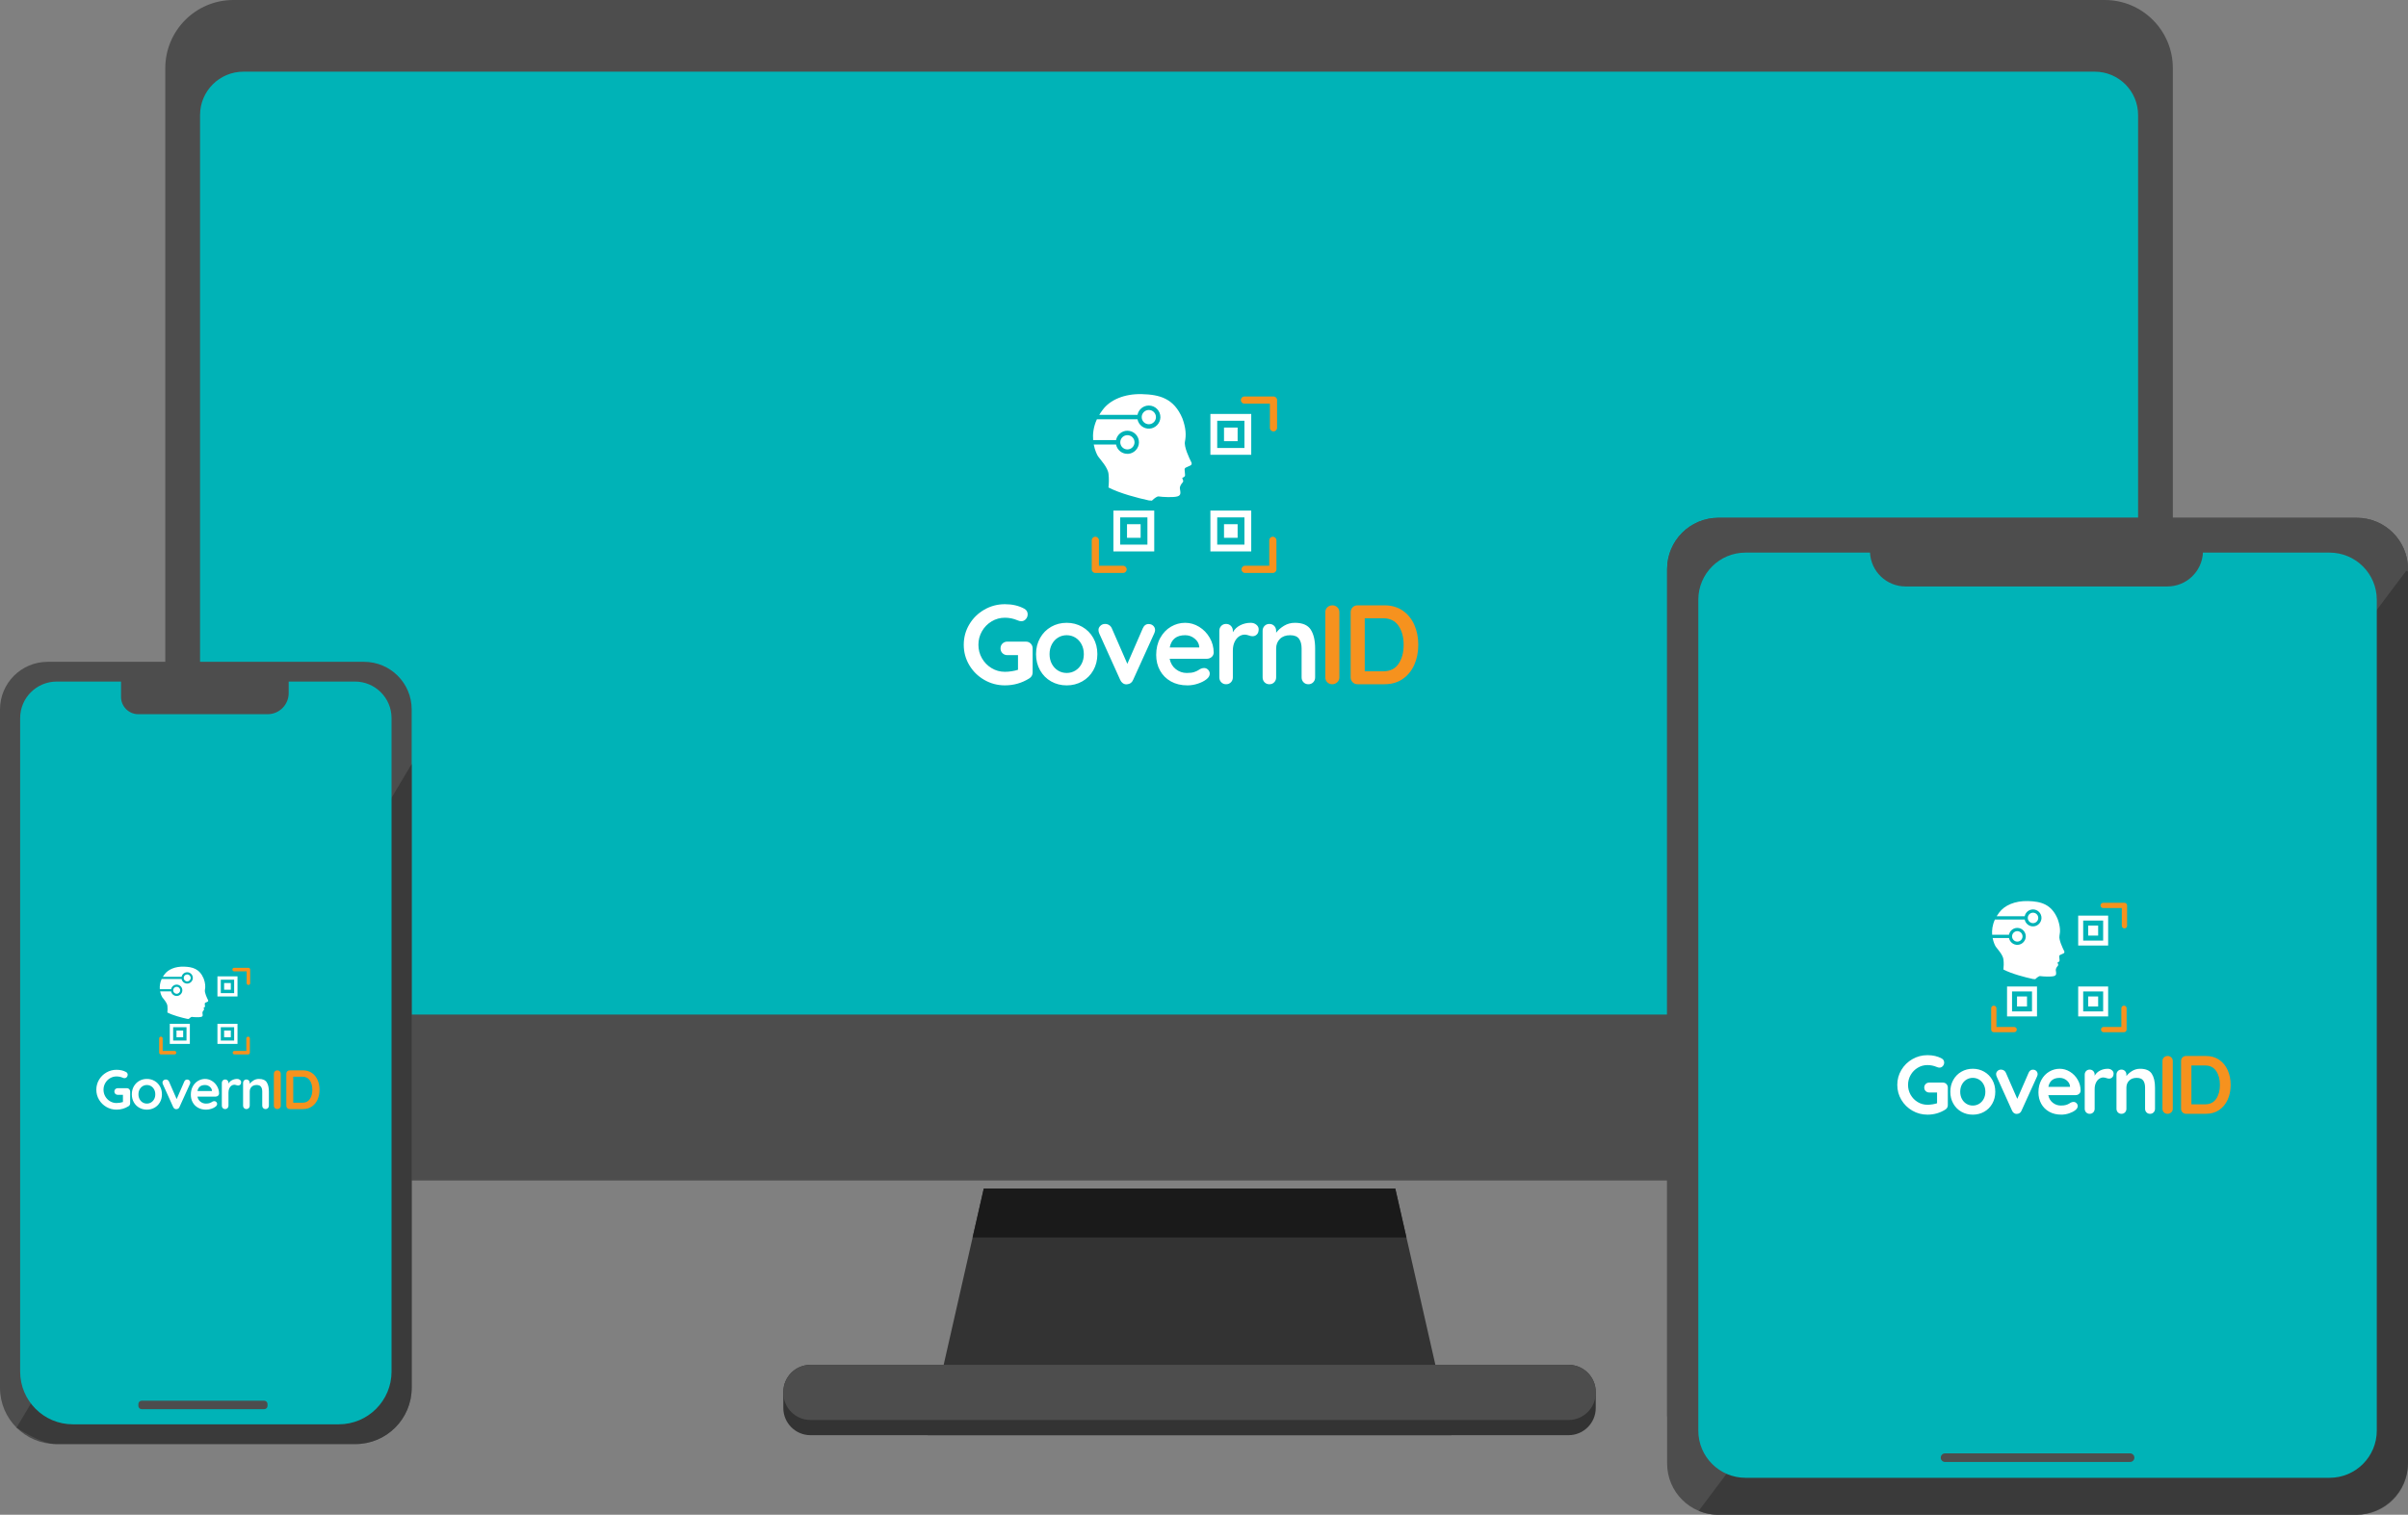 <svg xmlns="http://www.w3.org/2000/svg" xmlns:xlink="http://www.w3.org/1999/xlink" id="Objects" x="0px" y="0px" viewBox="0 0 250 157.276" xml:space="preserve"><rect x="0" y="0" width="250" height="157.276" fill="#808080" stroke="none"/><g>	<g>		<polygon fill="#333333" points="150.683,149.015 96.311,149.015 100.977,128.487 102.137,123.399 144.858,123.399    146.018,128.487   "></polygon>		<polygon fill="#1A1A1A" points="146.018,128.487 100.977,128.487 102.137,123.399 144.858,123.399   "></polygon>		<path fill="#333333" d="M162.848,141.708H84.147c-1.56,0-2.824,1.264-2.824,2.823v1.658c0,1.559,1.264,2.824,2.824,2.824h78.701   c1.559,0,2.824-1.264,2.824-2.824v-1.658C165.671,142.972,164.407,141.708,162.848,141.708z"></path>		<path fill="#4D4D4D" d="M162.848,141.708H84.147c-1.56,0-2.824,1.264-2.824,2.823v0.08c0,1.559,1.264,2.823,2.824,2.823h78.701   c1.559,0,2.824-1.264,2.824-2.823v-0.08C165.671,142.972,164.407,141.708,162.848,141.708z"></path>		<path fill="#4D4D4D" d="M225.586,7.074v108.417c0,3.906-3.169,7.074-7.068,7.074H24.23c-3.9,0-7.068-3.168-7.068-7.074V7.074   C17.162,3.168,20.33,0,24.23,0h194.288C222.418,0,225.586,3.168,225.586,7.074z"></path>		<path fill="#00B3B7" d="M217.475,105.339H25.273c-2.487,0-4.503-2.016-4.503-4.503V11.944c0-2.487,2.016-4.503,4.503-4.503   h192.202c2.487,0,4.503,2.016,4.503,4.503v88.892C221.978,103.323,219.962,105.339,217.475,105.339z"></path>		<path display="none" opacity="0.3" fill="#CCCCCC" d="M45.413,64.823H20.768h-3.606v49.168   c0,3.906,3.168,7.074,7.068,7.074h27.563v-19.724V71.203C51.794,67.68,48.937,64.823,45.413,64.823z"></path>		<path display="none" opacity="0.3" fill="#CCCCCC" d="M175.484,51.065   c-3.674,0-6.658,2.979-6.658,6.658v64.483h40.692c3.9,0,7.068-3.168,7.068-7.074V51.065H175.484z"></path>	</g>	<g>		<g>			<path fill="#4D4D4D" d="M36.9,149.934H5.842c-3.226,0-5.842-2.615-5.842-5.842V73.661c0-2.731,2.214-4.945,4.945-4.945h32.852    c2.731,0,4.945,2.214,4.945,4.945v70.431C42.741,147.319,40.126,149.934,36.9,149.934z"></path>			<path opacity="0.7" fill="#333333" d="M1.719,148.23c0,0,2.514,1.704,4.123,1.704H36.9    c3.226,0,5.842-2.615,5.842-5.842V79.319L1.719,148.23z"></path>			<path fill="#00B3B7" d="M40.651,74.563v67.84c0,3.029-2.452,5.482-5.476,5.482H7.567c-3.024,0-5.476-2.453-5.476-5.482v-67.84    c0-2.098,1.701-3.798,3.798-3.798h6.677v1.6c0,0.984,0.805,1.79,1.79,1.79h13.429c1.209,0,2.186-0.982,2.186-2.186v-1.204h6.882    C38.95,70.765,40.651,72.465,40.651,74.563z"></path>		</g>		<path fill="#4D4D4D" d="M27.434,145.435H14.705c-0.187,0-0.339,0.153-0.339,0.34v0.199c0,0.187,0.153,0.339,0.339,0.339h12.729   c0.187,0,0.34-0.152,0.34-0.339v-0.199C27.773,145.587,27.62,145.435,27.434,145.435z"></path>	</g>	<g>		<g>			<path fill="#4D4D4D" d="M244.676,157.276h-66.271c-2.94,0-5.324-2.384-5.324-5.324V59.085c0-2.941,2.384-5.324,5.324-5.324    h66.271c2.941,0,5.324,2.384,5.324,5.324v92.867C250,154.892,247.617,157.276,244.676,157.276z"></path>			<path fill="#4D4D4D" d="M250,68.039v-8.954c0-2.941-2.383-5.324-5.324-5.324h-66.271c-2.94,0-5.324,2.384-5.324,5.324v87.982    C199.601,121.035,225.639,95.557,250,68.039z"></path>			<path opacity="0.7" fill="#333333" d="M178.227,157.276h66.322c3.01,0,5.451-2.44,5.451-5.451    V59.398c0-0.121-0.154-0.173-0.227-0.076l-73.415,97.546C176.358,156.868,177.137,157.236,178.227,157.276z"></path>			<path fill="#00B3B7" d="M246.759,62.275v86.264c0,2.705-2.195,4.899-4.902,4.899h-60.635c-2.707,0-4.902-2.194-4.902-4.899    V62.275c0-2.705,2.195-4.899,4.902-4.899h12.924c0.094,1.955,1.71,3.514,3.692,3.514h27.182c1.982,0,3.598-1.559,3.691-3.514    h13.146C244.564,57.376,246.759,59.57,246.759,62.275z"></path>			<path fill="#4D4D4D" d="M221.145,151.794h-19.209c-0.247,0-0.447-0.2-0.447-0.447l0,0c0-0.247,0.2-0.447,0.447-0.447h19.209    c0.247,0,0.446,0.2,0.446,0.447l0,0C221.592,151.594,221.392,151.794,221.145,151.794z"></path>		</g>	</g>	<g>		<g>			<path fill="#F6921E" d="M138.833,70.839c-0.148,0.137-0.32,0.205-0.515,0.205c-0.211,0-0.384-0.068-0.521-0.205    c-0.136-0.137-0.205-0.306-0.205-0.509v-6.765c0-0.203,0.07-0.372,0.211-0.509c0.141-0.137,0.32-0.205,0.538-0.205    c0.195,0,0.363,0.068,0.503,0.205s0.211,0.306,0.211,0.509v6.765C139.056,70.533,138.981,70.702,138.833,70.839 M145.627,63.395    c-0.527-0.363-1.157-0.544-1.89-0.544h-2.797c-0.203,0-0.373,0.068-0.509,0.205c-0.137,0.137-0.205,0.306-0.205,0.509v6.765    c0,0.203,0.068,0.373,0.205,0.509c0.136,0.137,0.306,0.205,0.509,0.205h2.797c0.733,0,1.364-0.181,1.89-0.544    c0.527-0.363,0.928-0.854,1.206-1.475c0.277-0.62,0.415-1.313,0.415-2.077c0-0.765-0.139-1.457-0.415-2.077    C146.556,64.25,146.154,63.758,145.627,63.395 M145.2,68.919c-0.351,0.519-0.878,0.778-1.58,0.778h-1.931v-5.501h1.931    c0.694,0,1.219,0.259,1.574,0.778c0.355,0.519,0.533,1.176,0.533,1.972C145.727,67.743,145.551,68.401,145.2,68.919     M132.214,44.796c0.207,0,0.374-0.167,0.374-0.374V41.54c0-0.207-0.167-0.374-0.374-0.374h-3.015    c-0.207,0-0.374,0.168-0.374,0.374c0,0.207,0.168,0.374,0.374,0.374h2.641v2.508C131.839,44.629,132.007,44.796,132.214,44.796     M129.265,59.49h2.882c0.207,0,0.374-0.167,0.374-0.374V56.1c0-0.207-0.168-0.374-0.374-0.374c-0.207,0-0.374,0.167-0.374,0.374    v2.641h-2.508c-0.207,0-0.374,0.167-0.374,0.374C128.891,59.322,129.058,59.49,129.265,59.49 M113.717,59.49h2.882    c0.207,0,0.374-0.167,0.374-0.374s-0.168-0.374-0.374-0.374h-2.508V56.1c0-0.207-0.168-0.374-0.374-0.374    c-0.207,0-0.374,0.167-0.374,0.374v3.015C113.343,59.322,113.511,59.49,113.717,59.49"></path>			<path fill="#FFFFFF" d="M107.011,66.824c0.133,0.137,0.199,0.306,0.199,0.509v2.481c0,0.273-0.121,0.484-0.363,0.632    c-0.765,0.476-1.603,0.714-2.516,0.714c-0.772,0-1.486-0.189-2.142-0.568c-0.656-0.378-1.174-0.889-1.557-1.533    c-0.382-0.644-0.574-1.348-0.574-2.113c0-0.764,0.191-1.469,0.574-2.112c0.382-0.644,0.901-1.155,1.557-1.533    c0.655-0.378,1.369-0.568,2.142-0.568s1.443,0.156,2.013,0.468c0.117,0.063,0.205,0.145,0.263,0.246    c0.058,0.102,0.088,0.211,0.088,0.328c0,0.195-0.064,0.365-0.193,0.509c-0.129,0.145-0.287,0.216-0.474,0.216    c-0.117,0-0.246-0.031-0.386-0.094c-0.421-0.179-0.858-0.269-1.311-0.269c-0.499,0-0.96,0.127-1.381,0.38    c-0.421,0.254-0.755,0.595-1.001,1.024s-0.369,0.897-0.369,1.404c0,0.507,0.123,0.976,0.369,1.404    c0.246,0.429,0.579,0.771,1.001,1.024c0.421,0.254,0.882,0.38,1.381,0.38c0.218,0,0.452-0.019,0.702-0.058    s0.468-0.09,0.656-0.152v-1.521h-1.1c-0.203,0-0.373-0.066-0.509-0.199c-0.137-0.133-0.205-0.3-0.205-0.503    c0-0.203,0.068-0.37,0.205-0.503c0.136-0.133,0.306-0.199,0.509-0.199h1.919C106.711,66.62,106.879,66.688,107.011,66.824     M113.507,69.598c0.281-0.495,0.422-1.055,0.422-1.68c0-0.624-0.141-1.184-0.422-1.679s-0.665-0.882-1.153-1.159    c-0.488-0.277-1.024-0.415-1.609-0.415c-0.593,0-1.131,0.138-1.615,0.415s-0.866,0.663-1.147,1.159    c-0.281,0.496-0.421,1.055-0.421,1.679s0.14,1.184,0.421,1.68s0.663,0.88,1.147,1.153s1.022,0.41,1.615,0.41    c0.585,0,1.122-0.136,1.609-0.41C112.842,70.478,113.226,70.094,113.507,69.598 M112.284,66.895c0.16,0.3,0.24,0.642,0.24,1.024    s-0.08,0.722-0.24,1.018c-0.16,0.297-0.375,0.527-0.644,0.69c-0.269,0.164-0.568,0.246-0.895,0.246    c-0.328,0-0.626-0.082-0.895-0.246s-0.484-0.394-0.644-0.69c-0.16-0.297-0.24-0.636-0.24-1.018c0-0.382,0.08-0.724,0.24-1.024    c0.16-0.3,0.375-0.533,0.644-0.696c0.269-0.164,0.568-0.246,0.895-0.246c0.328,0,0.626,0.082,0.895,0.246    C111.909,66.362,112.124,66.594,112.284,66.895 M119.733,64.975c-0.125-0.121-0.281-0.181-0.468-0.181    c-0.133-0.008-0.254,0.027-0.363,0.105s-0.195,0.191-0.257,0.339l-1.604,3.687l-1.615-3.698c-0.063-0.14-0.156-0.25-0.281-0.328    s-0.261-0.117-0.41-0.117c-0.195,0-0.359,0.064-0.491,0.193c-0.133,0.129-0.199,0.271-0.199,0.427    c0,0.125,0.027,0.25,0.082,0.375l2.177,4.822c0.062,0.14,0.15,0.252,0.263,0.333c0.113,0.082,0.236,0.123,0.369,0.123    l0.105-0.012c0.133-0.008,0.252-0.051,0.357-0.129c0.105-0.078,0.185-0.183,0.24-0.316l2.189-4.822    c0.062-0.14,0.094-0.257,0.094-0.351C119.921,65.246,119.858,65.096,119.733,64.975 M125.784,68.223    c0.14-0.117,0.215-0.269,0.222-0.457c0-0.554-0.137-1.069-0.41-1.545s-0.638-0.854-1.094-1.135    c-0.456-0.281-0.942-0.421-1.457-0.421c-0.523,0-1.014,0.135-1.475,0.404c-0.46,0.269-0.831,0.657-1.112,1.165    c-0.281,0.507-0.421,1.096-0.421,1.767c0,0.601,0.132,1.141,0.398,1.621c0.265,0.48,0.642,0.856,1.13,1.129    c0.487,0.273,1.059,0.41,1.714,0.41c0.375,0,0.745-0.062,1.112-0.187s0.659-0.277,0.878-0.456    c0.218-0.172,0.328-0.363,0.328-0.574c0-0.156-0.058-0.293-0.175-0.41c-0.117-0.117-0.258-0.176-0.421-0.176    c-0.125,0-0.257,0.035-0.398,0.105c-0.039,0.023-0.111,0.069-0.216,0.135s-0.248,0.129-0.427,0.187s-0.429,0.088-0.749,0.088    c-0.421,0-0.8-0.131-1.135-0.392s-0.55-0.622-0.644-1.082h3.862C125.48,68.399,125.644,68.34,125.784,68.223 M121.442,67.228    c0.164-0.85,0.698-1.276,1.603-1.276c0.367,0,0.694,0.117,0.983,0.351s0.449,0.515,0.48,0.843v0.082H121.442 M130.436,64.864    c-0.16-0.133-0.357-0.199-0.591-0.199c-0.382,0-0.741,0.084-1.077,0.251c-0.336,0.168-0.593,0.412-0.772,0.731v-0.152    c0-0.203-0.066-0.373-0.199-0.509c-0.133-0.136-0.3-0.205-0.503-0.205c-0.203,0-0.371,0.068-0.503,0.205    c-0.133,0.137-0.199,0.306-0.199,0.509v4.834c0,0.203,0.066,0.373,0.199,0.509c0.133,0.137,0.3,0.205,0.503,0.205    c0.203,0,0.37-0.068,0.503-0.205c0.133-0.137,0.199-0.306,0.199-0.509v-2.774c0-0.351,0.06-0.653,0.181-0.907    s0.275-0.443,0.462-0.568c0.187-0.125,0.382-0.187,0.585-0.187c0.094,0,0.181,0.012,0.263,0.035s0.135,0.039,0.158,0.047    c0.148,0.055,0.281,0.082,0.398,0.082c0.172,0,0.32-0.06,0.445-0.181s0.187-0.302,0.187-0.544    C130.676,65.153,130.596,64.997,130.436,64.864 M136.083,65.373c-0.304-0.472-0.854-0.708-1.65-0.708    c-0.406,0-0.778,0.102-1.118,0.304c-0.339,0.203-0.614,0.445-0.825,0.726v-0.199c0-0.203-0.066-0.372-0.199-0.509    c-0.133-0.136-0.3-0.205-0.503-0.205s-0.371,0.068-0.503,0.205c-0.133,0.137-0.199,0.307-0.199,0.509v4.834    c0,0.203,0.066,0.373,0.199,0.509c0.133,0.137,0.3,0.205,0.503,0.205s0.371-0.068,0.503-0.205    c0.133-0.136,0.199-0.306,0.199-0.509v-2.996c0-0.398,0.129-0.727,0.386-0.989c0.257-0.261,0.612-0.392,1.065-0.392    c0.437,0,0.745,0.123,0.924,0.369s0.269,0.583,0.269,1.012v2.996c0,0.203,0.066,0.373,0.199,0.509    c0.132,0.137,0.3,0.205,0.503,0.205s0.37-0.068,0.503-0.205c0.133-0.136,0.199-0.306,0.199-0.509v-2.996    C136.54,66.499,136.387,65.845,136.083,65.373 M125.664,53.015h4.24v4.24h-4.24C125.664,57.255,125.664,53.015,125.664,53.015z     M126.372,56.548h2.826v-2.827h-2.826V56.548z M127.078,55.841h1.413v-1.413h-1.413    C127.078,54.428,127.078,55.841,127.078,55.841z M125.664,42.981h4.24v4.24h-4.24C125.664,47.221,125.664,42.981,125.664,42.981z     M126.372,46.515h2.826v-2.827h-2.826V46.515z M127.078,45.808h1.413v-1.414h-1.413    C127.078,44.394,127.078,45.808,127.078,45.808z M117.007,55.841h1.413v-1.413h-1.413V55.841z M115.594,53.015h4.24v4.24h-4.24    V53.015z M116.3,56.548h2.826v-2.827H116.3V56.548z M117.787,45.923c0-0.408-0.332-0.74-0.74-0.74s-0.74,0.332-0.74,0.74    s0.332,0.74,0.74,0.74C117.455,46.663,117.787,46.331,117.787,45.923 M115.869,45.693c0.108-0.552,0.595-0.971,1.178-0.971    c0.674,0,1.219,0.558,1.2,1.236c-0.017,0.606-0.507,1.119-1.111,1.162c-0.622,0.045-1.154-0.387-1.267-0.967h-2.316    c0.125,0.653,0.364,1.104,0.443,1.223c0.191,0.286,1.048,1.167,1.095,1.857c0.05,0.49,0.039,0.953-0.009,1.38    c1.213,0.627,3.021,1.09,4.204,1.348c0.042,0.002,0.084,0.003,0.126,0.006c0.059,0.004,0.118,0.009,0.178,0.015    c0.285-0.283,0.568-0.45,0.669-0.439c0.5,0.072,1.548,0.119,1.976,0c0.429-0.119,0.31-0.452,0.262-0.81    c-0.034-0.25,0.166-0.511,0.289-0.646c0.055-0.06,0.07-0.146,0.04-0.222l-0.091-0.228l0.198-0.122    c0.069-0.042,0.107-0.119,0.1-0.199l-0.047-0.551c-0.008-0.091,0.043-0.178,0.126-0.216l0.477-0.218    c0.118-0.054,0.166-0.194,0.108-0.309c-0.241-0.474-0.788-1.63-0.676-2.171c0.143-0.691,0.095-1.429-0.262-2.405    c-0.881-2.096-2.376-2.476-4.215-2.524c-1.81-0.048-3.31,0.595-4.072,1.643c-0.132,0.171-0.247,0.342-0.349,0.512h3.971    c0.108-0.552,0.595-0.971,1.178-0.971c0.674,0,1.219,0.557,1.2,1.236c-0.017,0.605-0.507,1.119-1.111,1.162    c-0.622,0.045-1.154-0.387-1.267-0.967h-4.216c-0.365,0.789-0.44,1.534-0.388,2.155L115.869,45.693 M120.012,43.308    c0-0.408-0.332-0.74-0.74-0.74s-0.74,0.332-0.74,0.74s0.332,0.74,0.74,0.74C119.679,44.048,120.012,43.716,120.012,43.308"></path>		</g>		<g>			<path fill="#F6921E" d="M225.417,115.497c-0.109,0.1-0.235,0.15-0.378,0.15c-0.154,0-0.282-0.05-0.382-0.15    s-0.15-0.225-0.15-0.373v-4.961c0-0.149,0.051-0.273,0.154-0.373c0.103-0.1,0.235-0.15,0.395-0.15c0.143,0,0.266,0.05,0.369,0.15    s0.155,0.225,0.155,0.373v4.961C225.58,115.272,225.526,115.397,225.417,115.497 M230.4,110.038    c-0.386-0.266-0.848-0.399-1.386-0.399h-2.052c-0.149,0-0.273,0.05-0.373,0.15s-0.15,0.225-0.15,0.373v4.961    c0,0.149,0.05,0.273,0.15,0.373c0.1,0.1,0.225,0.15,0.373,0.15h2.052c0.538,0,1-0.133,1.386-0.399s0.681-0.627,0.884-1.081    c0.203-0.455,0.305-0.963,0.305-1.524c0-0.561-0.102-1.069-0.305-1.524C231.081,110.664,230.786,110.304,230.4,110.038     M230.087,114.089c-0.258,0.381-0.644,0.571-1.159,0.571h-1.416v-4.034h1.416c0.509,0,0.894,0.19,1.154,0.571    c0.26,0.381,0.391,0.863,0.391,1.446C230.473,113.226,230.344,113.709,230.087,114.089 M220.562,96.397    c0.152,0,0.274-0.123,0.274-0.274v-2.114c0-0.152-0.123-0.274-0.274-0.274h-2.212c-0.152,0-0.274,0.123-0.274,0.274    c0,0.152,0.123,0.274,0.274,0.274h1.937v1.839C220.288,96.274,220.41,96.397,220.562,96.397 M218.399,107.173h2.114    c0.152,0,0.274-0.123,0.274-0.274v-2.212c0-0.151-0.123-0.274-0.274-0.274c-0.152,0-0.274,0.123-0.274,0.274v1.937h-1.84    c-0.152,0-0.274,0.123-0.274,0.274C218.125,107.05,218.248,107.173,218.399,107.173 M206.997,107.173h2.114    c0.152,0,0.274-0.123,0.274-0.274c0-0.152-0.123-0.274-0.274-0.274h-1.839v-1.937c0-0.151-0.123-0.274-0.274-0.274    c-0.152,0-0.274,0.123-0.274,0.274v2.212C206.722,107.05,206.845,107.173,206.997,107.173"></path>			<path fill="#FFFFFF" d="M202.078,112.553c0.097,0.1,0.146,0.225,0.146,0.373v1.82c0,0.2-0.089,0.355-0.266,0.464    c-0.561,0.349-1.176,0.523-1.846,0.523c-0.567,0-1.09-0.139-1.571-0.416c-0.481-0.278-0.861-0.652-1.142-1.124    c-0.28-0.472-0.421-0.989-0.421-1.549c0-0.561,0.14-1.077,0.421-1.549c0.28-0.472,0.661-0.847,1.142-1.124    s1.004-0.416,1.571-0.416c0.566,0,1.059,0.115,1.476,0.343c0.086,0.046,0.15,0.106,0.193,0.18    c0.043,0.075,0.064,0.155,0.064,0.24c0,0.143-0.047,0.268-0.142,0.373c-0.095,0.106-0.21,0.159-0.348,0.159    c-0.086,0-0.18-0.023-0.283-0.069c-0.309-0.132-0.63-0.197-0.961-0.197c-0.366,0-0.704,0.093-1.013,0.279    s-0.554,0.436-0.734,0.751s-0.27,0.658-0.27,1.03s0.09,0.715,0.27,1.03c0.18,0.315,0.425,0.565,0.734,0.751    c0.309,0.186,0.647,0.279,1.013,0.279c0.16,0,0.332-0.014,0.515-0.043s0.343-0.066,0.481-0.112v-1.116H200.3    c-0.149,0-0.273-0.049-0.373-0.146s-0.15-0.22-0.15-0.369s0.05-0.272,0.15-0.369c0.1-0.097,0.225-0.146,0.373-0.146h1.408    C201.858,112.402,201.981,112.453,202.078,112.553 M206.842,114.587c0.206-0.363,0.309-0.774,0.309-1.232    s-0.103-0.868-0.309-1.232c-0.206-0.363-0.488-0.647-0.845-0.85c-0.358-0.203-0.751-0.305-1.18-0.305    c-0.435,0-0.83,0.102-1.184,0.305c-0.355,0.203-0.635,0.486-0.841,0.85c-0.206,0.364-0.309,0.774-0.309,1.232    s0.103,0.868,0.309,1.232c0.206,0.363,0.486,0.645,0.841,0.846c0.355,0.2,0.75,0.3,1.184,0.3c0.429,0,0.823-0.1,1.18-0.3    C206.354,115.232,206.636,114.95,206.842,114.587 M205.945,112.604c0.117,0.22,0.176,0.471,0.176,0.751s-0.059,0.529-0.176,0.747    c-0.117,0.217-0.275,0.386-0.472,0.506c-0.197,0.12-0.416,0.18-0.657,0.18c-0.24,0-0.459-0.06-0.657-0.18    c-0.197-0.12-0.355-0.289-0.472-0.506c-0.117-0.217-0.176-0.466-0.176-0.747c0-0.28,0.059-0.531,0.176-0.751    c0.117-0.22,0.275-0.391,0.472-0.511s0.416-0.18,0.657-0.18c0.24,0,0.459,0.06,0.657,0.18    C205.67,112.214,205.828,112.384,205.945,112.604 M211.409,111.196c-0.092-0.089-0.206-0.133-0.343-0.133    c-0.097-0.006-0.186,0.02-0.266,0.077c-0.08,0.057-0.143,0.14-0.189,0.249l-1.176,2.704l-1.184-2.712    c-0.046-0.103-0.115-0.183-0.206-0.24c-0.092-0.057-0.192-0.086-0.3-0.086c-0.143,0-0.263,0.047-0.36,0.142    c-0.097,0.094-0.146,0.199-0.146,0.313c0,0.092,0.02,0.183,0.06,0.275l1.597,3.536c0.046,0.103,0.11,0.185,0.193,0.245    c0.083,0.06,0.173,0.09,0.27,0.09l0.077-0.008c0.097-0.006,0.185-0.037,0.262-0.094s0.136-0.134,0.176-0.232l1.605-3.536    c0.046-0.103,0.069-0.189,0.069-0.257C211.546,111.395,211.5,111.285,211.409,111.196 M215.847,113.578    c0.103-0.086,0.157-0.198,0.163-0.335c0-0.406-0.1-0.784-0.3-1.133c-0.2-0.349-0.468-0.627-0.803-0.833    c-0.335-0.206-0.691-0.309-1.069-0.309c-0.383,0-0.744,0.099-1.082,0.296s-0.609,0.482-0.815,0.854    c-0.206,0.372-0.309,0.804-0.309,1.296c0,0.441,0.097,0.837,0.292,1.189s0.471,0.628,0.828,0.828c0.357,0.2,0.777,0.3,1.257,0.3    c0.275,0,0.546-0.046,0.816-0.137c0.269-0.091,0.483-0.203,0.644-0.335c0.16-0.126,0.24-0.266,0.24-0.421    c0-0.114-0.043-0.215-0.129-0.3c-0.086-0.086-0.189-0.129-0.309-0.129c-0.092,0-0.189,0.026-0.292,0.077    c-0.029,0.017-0.081,0.05-0.159,0.099c-0.077,0.049-0.182,0.094-0.313,0.137c-0.132,0.043-0.315,0.064-0.549,0.064    c-0.309,0-0.587-0.096-0.833-0.288c-0.246-0.192-0.403-0.456-0.472-0.794h2.833C215.624,113.707,215.744,113.664,215.847,113.578     M212.662,112.849c0.12-0.624,0.512-0.936,1.176-0.936c0.269,0,0.509,0.086,0.721,0.257c0.212,0.172,0.329,0.378,0.352,0.618    v0.06L212.662,112.849 M219.258,111.115c-0.117-0.097-0.262-0.146-0.433-0.146c-0.281,0-0.544,0.061-0.79,0.185    c-0.246,0.123-0.435,0.302-0.567,0.536v-0.112c0-0.149-0.049-0.273-0.146-0.373s-0.22-0.15-0.369-0.15s-0.272,0.05-0.369,0.15    s-0.146,0.225-0.146,0.373v3.545c0,0.149,0.049,0.273,0.146,0.373s0.22,0.15,0.369,0.15s0.272-0.05,0.369-0.15    s0.146-0.225,0.146-0.373v-2.034c0-0.257,0.044-0.479,0.133-0.665c0.089-0.186,0.202-0.325,0.339-0.416    c0.137-0.091,0.28-0.137,0.429-0.137c0.069,0,0.133,0.009,0.193,0.026s0.099,0.029,0.116,0.034c0.109,0.04,0.206,0.06,0.292,0.06    c0.126,0,0.235-0.044,0.326-0.133c0.091-0.089,0.137-0.222,0.137-0.399C219.434,111.327,219.376,111.212,219.258,111.115     M223.4,111.488c-0.223-0.346-0.627-0.519-1.21-0.519c-0.298,0-0.571,0.075-0.82,0.223c-0.249,0.149-0.451,0.326-0.605,0.532    v-0.146c0-0.149-0.049-0.273-0.146-0.373s-0.22-0.15-0.369-0.15s-0.272,0.05-0.369,0.15s-0.146,0.225-0.146,0.373v3.545    c0,0.149,0.049,0.273,0.146,0.373s0.22,0.15,0.369,0.15s0.272-0.05,0.369-0.15s0.146-0.225,0.146-0.373v-2.197    c0-0.292,0.094-0.534,0.283-0.725c0.189-0.192,0.449-0.288,0.781-0.288c0.32,0,0.547,0.09,0.678,0.27    c0.132,0.18,0.197,0.428,0.197,0.743v2.197c0,0.149,0.049,0.273,0.146,0.373s0.22,0.15,0.369,0.15s0.272-0.05,0.369-0.15    s0.146-0.225,0.146-0.373v-2.197C223.735,112.314,223.623,111.835,223.4,111.488 M215.759,102.424h3.11v3.11h-3.11V102.424z     M216.278,105.016h2.073v-2.074h-2.073V105.016z M216.796,104.497h1.036v-1.037h-1.036V104.497z M215.759,95.065h3.11v3.11h-3.11    V95.065z M216.278,97.657h2.073v-2.074h-2.073V97.657z M216.796,97.139h1.036v-1.037h-1.036V97.139z M209.409,104.497h1.036    v-1.037h-1.036V104.497z M208.373,102.424h3.11v3.11h-3.11V102.424z M208.891,105.016h2.073v-2.074h-2.073V105.016z     M209.981,97.223c0-0.299-0.244-0.543-0.543-0.543s-0.543,0.244-0.543,0.543c0,0.299,0.244,0.543,0.543,0.543    C209.738,97.766,209.981,97.523,209.981,97.223 M208.574,97.054c0.079-0.405,0.436-0.712,0.864-0.712    c0.494,0,0.894,0.409,0.88,0.906c-0.013,0.444-0.372,0.821-0.815,0.853c-0.456,0.033-0.846-0.284-0.929-0.709h-1.699    c0.092,0.479,0.267,0.81,0.325,0.897c0.14,0.21,0.768,0.856,0.803,1.362c0.037,0.359,0.029,0.699-0.007,1.012    c0.89,0.46,2.216,0.799,3.083,0.989c0.031,0.002,0.062,0.002,0.092,0.004c0.044,0.003,0.087,0.007,0.131,0.011    c0.209-0.208,0.417-0.33,0.49-0.322c0.367,0.052,1.135,0.087,1.45,0c0.314-0.087,0.227-0.332,0.192-0.594    c-0.025-0.183,0.122-0.375,0.212-0.474c0.04-0.044,0.051-0.107,0.029-0.162l-0.067-0.167l0.145-0.089    c0.05-0.031,0.079-0.087,0.073-0.146l-0.035-0.404c-0.006-0.067,0.031-0.13,0.092-0.158l0.35-0.16    c0.086-0.039,0.122-0.142,0.079-0.227c-0.177-0.348-0.578-1.196-0.496-1.592c0.105-0.507,0.07-1.048-0.192-1.764    c-0.646-1.537-1.743-1.816-3.091-1.851c-1.327-0.035-2.428,0.437-2.986,1.205c-0.097,0.126-0.181,0.251-0.256,0.375h2.913    c0.079-0.405,0.436-0.712,0.864-0.712c0.494,0,0.894,0.409,0.88,0.906c-0.013,0.444-0.372,0.821-0.815,0.853    c-0.456,0.033-0.846-0.284-0.929-0.709h-3.092c-0.268,0.579-0.322,1.125-0.285,1.581h1.747 M211.613,95.305    c0-0.299-0.244-0.543-0.543-0.543s-0.543,0.243-0.543,0.543c0,0.299,0.243,0.543,0.543,0.543    C211.369,95.848,211.613,95.604,211.613,95.305"></path>		</g>		<g>			<path fill="#F6921E" d="M29.042,115.055c-0.073,0.067-0.157,0.101-0.253,0.101c-0.103,0-0.189-0.034-0.256-0.101    c-0.067-0.067-0.101-0.15-0.101-0.25v-3.322c0-0.1,0.034-0.183,0.103-0.25s0.157-0.101,0.264-0.101    c0.096,0,0.178,0.034,0.247,0.101s0.104,0.15,0.104,0.25v3.322C29.151,114.905,29.114,114.988,29.042,115.055 M32.378,111.4    c-0.259-0.178-0.568-0.267-0.928-0.267h-1.374c-0.1,0-0.183,0.034-0.25,0.101s-0.101,0.15-0.101,0.25v3.322    c0,0.1,0.034,0.183,0.101,0.25s0.15,0.101,0.25,0.101h1.374c0.36,0,0.67-0.089,0.928-0.267c0.259-0.178,0.456-0.419,0.592-0.724    c0.136-0.305,0.204-0.645,0.204-1.02s-0.068-0.715-0.204-1.02C32.834,111.82,32.637,111.578,32.378,111.4 M32.168,114.113    c-0.172,0.255-0.431,0.382-0.776,0.382h-0.948v-2.701h0.948c0.341,0,0.599,0.127,0.773,0.382    c0.174,0.255,0.261,0.578,0.261,0.968S32.341,113.858,32.168,114.113 M25.791,102.267c0.101,0,0.184-0.082,0.184-0.184v-1.415    c0-0.102-0.082-0.184-0.184-0.184H24.31c-0.102,0-0.184,0.082-0.184,0.184s0.082,0.184,0.184,0.184h1.297v1.232    C25.607,102.184,25.689,102.267,25.791,102.267 M24.343,109.482h1.415c0.101,0,0.184-0.082,0.184-0.184v-1.481    c0-0.102-0.082-0.184-0.184-0.184c-0.101,0-0.184,0.082-0.184,0.184v1.297h-1.232c-0.102,0-0.184,0.082-0.184,0.184    C24.159,109.4,24.241,109.482,24.343,109.482 M16.708,109.482h1.415c0.101,0,0.184-0.082,0.184-0.184s-0.082-0.184-0.184-0.184    h-1.232v-1.297c0-0.102-0.082-0.184-0.184-0.184s-0.184,0.082-0.184,0.184v1.481C16.524,109.4,16.606,109.482,16.708,109.482"></path>			<path fill="#FFFFFF" d="M13.415,113.084c0.065,0.067,0.098,0.15,0.098,0.25v1.218c0,0.134-0.059,0.238-0.178,0.31    c-0.376,0.234-0.787,0.351-1.236,0.351c-0.379,0-0.73-0.093-1.052-0.279c-0.322-0.186-0.577-0.437-0.764-0.753    c-0.188-0.316-0.282-0.662-0.282-1.037s0.094-0.721,0.282-1.037s0.443-0.567,0.764-0.753c0.322-0.186,0.672-0.279,1.052-0.279    c0.379,0,0.709,0.077,0.988,0.23c0.058,0.031,0.101,0.071,0.129,0.121c0.029,0.05,0.043,0.103,0.043,0.161    c0,0.096-0.032,0.179-0.095,0.25c-0.063,0.071-0.141,0.106-0.233,0.106c-0.057,0-0.121-0.015-0.19-0.046    c-0.207-0.088-0.422-0.132-0.644-0.132c-0.245,0-0.471,0.062-0.678,0.187c-0.207,0.125-0.371,0.292-0.491,0.503    c-0.121,0.211-0.181,0.441-0.181,0.69s0.06,0.479,0.181,0.69c0.121,0.211,0.285,0.378,0.491,0.503    c0.207,0.125,0.433,0.187,0.678,0.187c0.107,0,0.222-0.009,0.345-0.029c0.123-0.019,0.23-0.044,0.322-0.075v-0.747h-0.54    c-0.1,0-0.183-0.033-0.25-0.098s-0.101-0.148-0.101-0.247c0-0.1,0.034-0.182,0.101-0.247c0.067-0.065,0.15-0.098,0.25-0.098    h0.943C13.267,112.984,13.35,113.017,13.415,113.084 M16.605,114.446c0.138-0.243,0.207-0.518,0.207-0.825    s-0.069-0.581-0.207-0.825c-0.138-0.243-0.327-0.433-0.566-0.569s-0.503-0.204-0.79-0.204c-0.291,0-0.556,0.068-0.793,0.204    c-0.238,0.136-0.425,0.326-0.563,0.569c-0.138,0.243-0.207,0.518-0.207,0.825c0,0.306,0.069,0.581,0.207,0.825    c0.138,0.243,0.326,0.432,0.563,0.566c0.238,0.134,0.502,0.201,0.793,0.201c0.287,0,0.551-0.067,0.79-0.201    C16.278,114.878,16.467,114.69,16.605,114.446 M16.004,113.119c0.078,0.147,0.118,0.315,0.118,0.503s-0.039,0.354-0.118,0.5    s-0.184,0.259-0.316,0.339c-0.132,0.081-0.279,0.121-0.44,0.121c-0.161,0-0.307-0.04-0.44-0.121    c-0.132-0.08-0.238-0.193-0.316-0.339s-0.118-0.312-0.118-0.5s0.039-0.355,0.118-0.503s0.184-0.262,0.316-0.342    s0.279-0.121,0.44-0.121c0.161,0,0.307,0.04,0.44,0.121C15.82,112.857,15.925,112.971,16.004,113.119 M19.662,112.176    c-0.061-0.059-0.138-0.089-0.23-0.089c-0.065-0.004-0.125,0.013-0.178,0.052c-0.054,0.038-0.096,0.094-0.126,0.167l-0.787,1.81    l-0.793-1.816c-0.031-0.069-0.077-0.123-0.138-0.161s-0.128-0.057-0.201-0.057c-0.096,0-0.176,0.032-0.241,0.095    c-0.065,0.063-0.098,0.133-0.098,0.21c0,0.061,0.013,0.123,0.04,0.184l1.069,2.368c0.031,0.069,0.074,0.123,0.129,0.164    c0.056,0.04,0.116,0.06,0.181,0.06l0.052-0.006c0.065-0.004,0.124-0.025,0.175-0.063c0.052-0.038,0.091-0.09,0.118-0.155    l1.075-2.368c0.031-0.069,0.046-0.126,0.046-0.172C19.754,112.309,19.723,112.235,19.662,112.176 M22.634,113.771    c0.069-0.058,0.105-0.132,0.109-0.224c0-0.272-0.067-0.525-0.201-0.759s-0.313-0.419-0.537-0.557s-0.463-0.207-0.715-0.207    c-0.257,0-0.498,0.066-0.724,0.198c-0.226,0.132-0.408,0.323-0.546,0.572c-0.138,0.249-0.207,0.538-0.207,0.868    c0,0.295,0.065,0.56,0.195,0.796s0.315,0.421,0.555,0.555c0.239,0.134,0.52,0.201,0.842,0.201c0.184,0,0.366-0.031,0.546-0.092    c0.18-0.061,0.324-0.136,0.431-0.224c0.107-0.084,0.161-0.178,0.161-0.282c0-0.076-0.029-0.144-0.086-0.201    c-0.057-0.058-0.126-0.086-0.207-0.086c-0.061,0-0.126,0.017-0.195,0.052c-0.019,0.011-0.055,0.034-0.106,0.066    c-0.052,0.033-0.122,0.063-0.21,0.092s-0.211,0.043-0.368,0.043c-0.207,0-0.393-0.064-0.558-0.193    c-0.165-0.128-0.27-0.305-0.316-0.532h1.897C22.484,113.857,22.565,113.828,22.634,113.771 M20.501,113.282    c0.081-0.418,0.343-0.626,0.787-0.626c0.18,0,0.341,0.057,0.483,0.172s0.22,0.253,0.236,0.414v0.04H20.501 M24.918,112.121    c-0.079-0.065-0.175-0.098-0.29-0.098c-0.188,0-0.364,0.041-0.529,0.124c-0.165,0.082-0.291,0.202-0.379,0.359v-0.075    c0-0.1-0.033-0.183-0.098-0.25c-0.065-0.067-0.148-0.101-0.247-0.101c-0.1,0-0.182,0.034-0.247,0.101s-0.098,0.151-0.098,0.25    v2.374c0,0.1,0.033,0.183,0.098,0.25c0.065,0.067,0.148,0.101,0.247,0.101c0.1,0,0.182-0.034,0.247-0.101s0.098-0.15,0.098-0.25    v-1.362c0-0.172,0.03-0.321,0.089-0.445s0.135-0.217,0.227-0.279c0.092-0.061,0.188-0.092,0.287-0.092    c0.046,0,0.089,0.006,0.129,0.017c0.04,0.012,0.066,0.019,0.078,0.023c0.073,0.027,0.138,0.04,0.195,0.04    c0.084,0,0.157-0.03,0.219-0.089c0.061-0.059,0.092-0.148,0.092-0.267C25.036,112.263,24.997,112.187,24.918,112.121     M27.691,112.371c-0.149-0.232-0.42-0.348-0.81-0.348c-0.199,0-0.382,0.05-0.549,0.149c-0.167,0.1-0.302,0.218-0.405,0.356    v-0.098c0-0.099-0.033-0.183-0.098-0.25c-0.065-0.067-0.148-0.101-0.247-0.101c-0.1,0-0.182,0.034-0.247,0.101    s-0.098,0.151-0.098,0.25v2.374c0,0.1,0.032,0.183,0.098,0.25c0.065,0.067,0.147,0.101,0.247,0.101s0.182-0.034,0.247-0.101    s0.098-0.15,0.098-0.25v-1.471c0-0.195,0.063-0.357,0.19-0.486c0.126-0.128,0.301-0.192,0.523-0.192    c0.215,0,0.366,0.06,0.454,0.181c0.088,0.121,0.132,0.286,0.132,0.497v1.471c0,0.1,0.032,0.183,0.098,0.25    c0.065,0.067,0.147,0.101,0.247,0.101s0.182-0.034,0.247-0.101s0.098-0.15,0.098-0.25v-1.471    C27.915,112.924,27.841,112.603,27.691,112.371 M22.575,106.303h2.082v2.082h-2.082V106.303z M22.922,108.038h1.388v-1.388    h-1.388V108.038z M23.269,107.691h0.694v-0.694h-0.694V107.691z M22.575,101.375h2.082v2.082h-2.082V101.375z M22.922,103.111    h1.388v-1.388h-1.388V103.111z M23.269,102.763h0.694v-0.694h-0.694V102.763z M18.323,107.691h0.694v-0.694h-0.694V107.691z     M17.629,106.303h2.082v2.082h-2.082V106.303z M17.976,108.038h1.388v-1.388h-1.388V108.038z M18.706,102.82    c0-0.201-0.163-0.364-0.364-0.364c-0.2,0-0.363,0.163-0.363,0.364s0.163,0.363,0.363,0.363    C18.543,103.184,18.706,103.021,18.706,102.82 M17.764,102.707c0.053-0.271,0.292-0.476,0.578-0.476    c0.331,0,0.599,0.274,0.589,0.607c-0.009,0.297-0.249,0.549-0.546,0.571c-0.305,0.022-0.567-0.19-0.622-0.475h-1.137    c0.061,0.32,0.179,0.542,0.217,0.601c0.094,0.14,0.514,0.573,0.538,0.912c0.024,0.24,0.019,0.468-0.004,0.678    c0.596,0.308,1.484,0.535,2.064,0.662c0.021,0.001,0.041,0.001,0.062,0.003c0.029,0.002,0.058,0.005,0.087,0.007    c0.14-0.139,0.279-0.221,0.329-0.216c0.246,0.035,0.76,0.059,0.97,0c0.211-0.058,0.152-0.222,0.129-0.398    c-0.016-0.123,0.082-0.251,0.142-0.317c0.027-0.03,0.034-0.072,0.019-0.109l-0.045-0.112l0.097-0.06    c0.034-0.021,0.053-0.058,0.049-0.098l-0.023-0.271c-0.004-0.045,0.021-0.087,0.062-0.106l0.234-0.107    c0.058-0.026,0.082-0.095,0.053-0.152c-0.118-0.233-0.387-0.8-0.332-1.066c0.07-0.339,0.047-0.702-0.129-1.181    c-0.433-1.029-1.167-1.216-2.07-1.24c-0.889-0.023-1.625,0.292-2,0.807c-0.065,0.084-0.121,0.168-0.172,0.251h1.95    c0.053-0.271,0.292-0.477,0.578-0.477c0.331,0,0.599,0.274,0.589,0.607c-0.008,0.297-0.249,0.549-0.546,0.571    c-0.305,0.022-0.567-0.19-0.622-0.475h-2.07c-0.179,0.387-0.216,0.753-0.191,1.058L17.764,102.707 M19.799,101.536    c0-0.201-0.163-0.364-0.364-0.364c-0.2,0-0.363,0.163-0.363,0.364c0,0.2,0.163,0.364,0.363,0.364    C19.636,101.899,19.799,101.736,19.799,101.536"></path>		</g>	</g></g></svg>